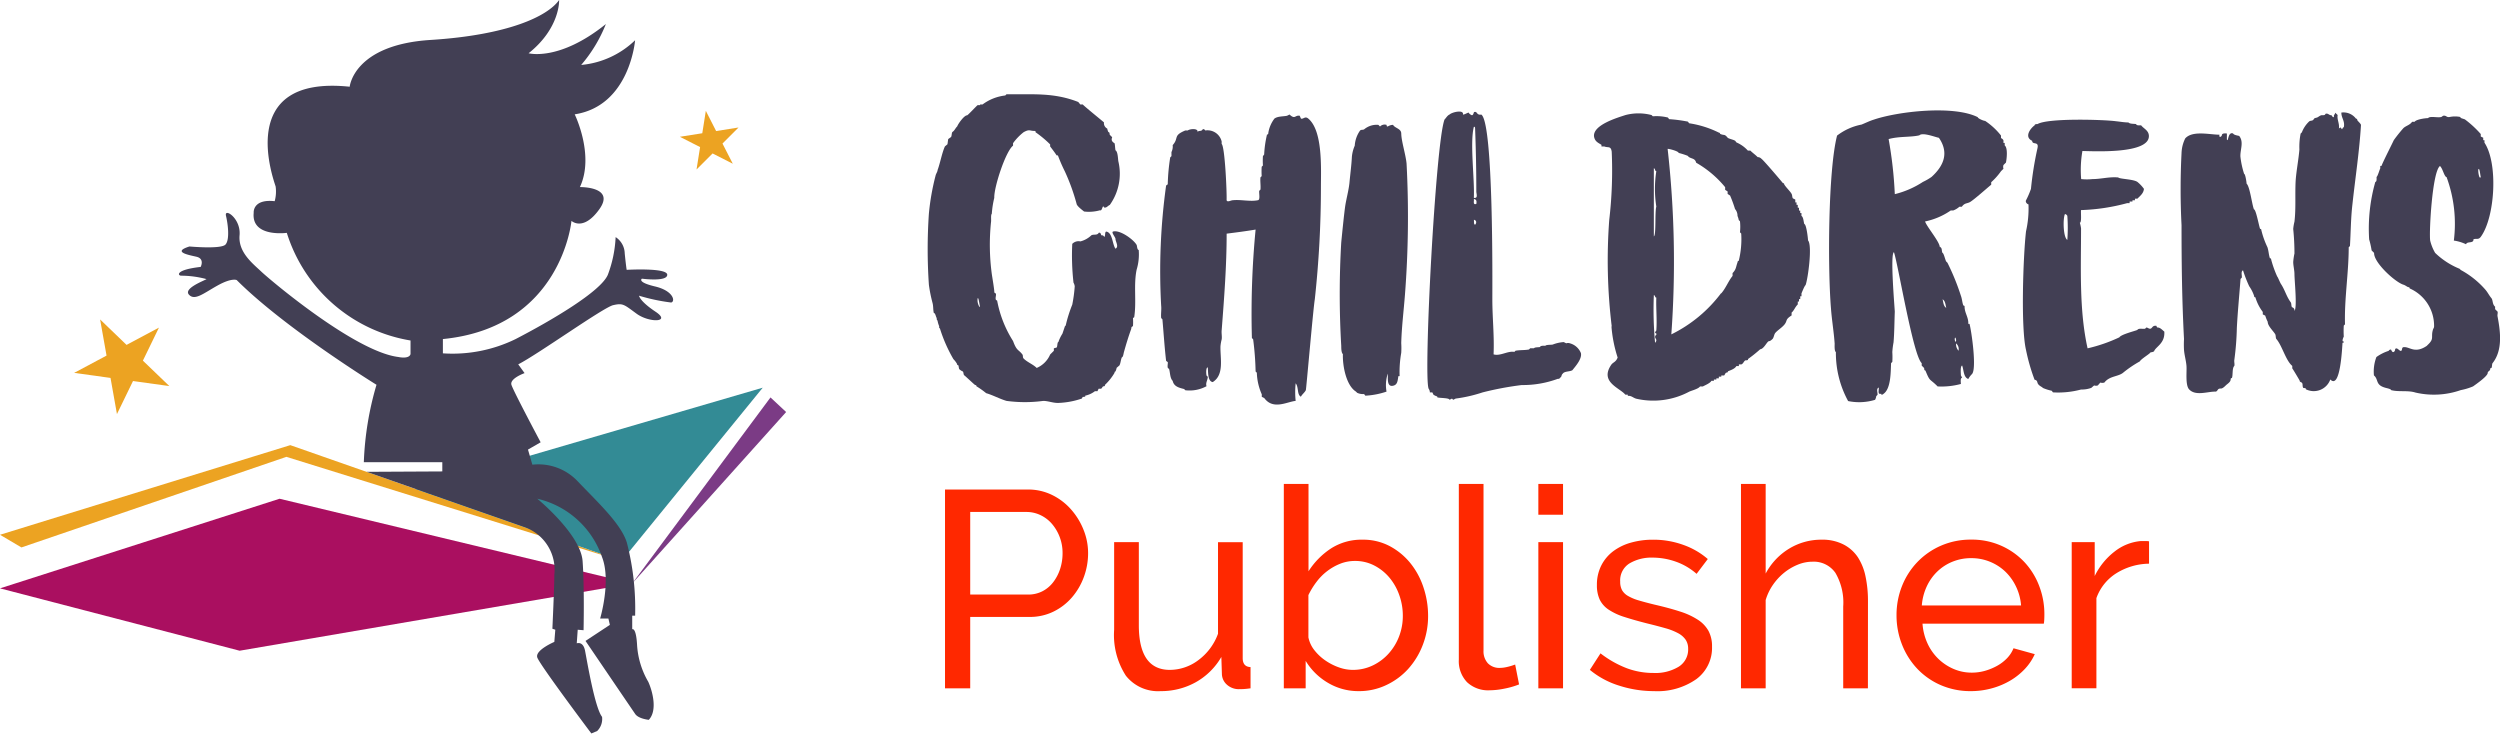 <svg xmlns="http://www.w3.org/2000/svg" width="202.466" height="59.404" viewBox="0 0 202.466 59.404">
  <g id="Group_3955" data-name="Group 3955" transform="translate(-148.957 -68.5)">
    <g id="Group_3926" data-name="Group 3926" transform="translate(493.635 385.427)">
      <path id="Path_25695" data-name="Path 25695" d="M0,66.731l22.642-7.258L51.2,66.337,19.407,71.781Z" transform="translate(-344.678 -336.009)" fill="#aa0f60"/>
      <path id="Path_25696" data-name="Path 25696" d="M1.736,61.995,0,60.969l23.509-7.258L50.332,63.1,23.194,54.658Z" transform="translate(-344.678 -334.587)" fill="#eca322"/>
      <path id="Path_25697" data-name="Path 25697" d="M72.808,47.531,61.369,61.573,44.7,55.739Z" transform="translate(-355.715 -333.061)" fill="#338b95"/>
      <path id="Path_25698" data-name="Path 25698" d="M80.453,49.762,67.988,63.646l11.2-15.067Z" transform="translate(-361.466 -333.319)" fill="#7b3b85"/>
      <path id="Path_25699" data-name="Path 25699" d="M33.074,12.859s.316-3.393,6.548-3.786,9.467-1.894,10.413-3.234c0,0,.105,2.261-2.472,4.312,0,0,2.472.684,6.258-2.366a11.657,11.657,0,0,1-2,3.313,7.226,7.226,0,0,0,4.366-2s-.421,5.311-4.891,6c0,0,1.63,3.314.421,5.891,0,0,2.893-.053,1.578,1.789s-2.261.947-2.261.947-.789,8.625-10.413,9.572v1.157a11.637,11.637,0,0,0,5.891-1.157c2.84-1.472,6.89-3.839,7.468-5.207a9.873,9.873,0,0,0,.631-3.05,1.618,1.618,0,0,1,.736,1.315c.1,1,.157,1.336.157,1.336s3.287-.192,3.287.4-2.051.316-2.051.316-.434.276,1.066.631,1.657,1.223,1.3,1.3a15.535,15.535,0,0,1-2.6-.552s.04.434,1.341,1.3-.513.907-1.539.158-1.1-.873-1.893-.693-6.074,3.966-7.692,4.795l.513.71s-1.221.434-1.064.947,2.366,4.655,2.366,4.655l-1.026.591.355,1.223a4.369,4.369,0,0,1,3.668,1.341c1.618,1.7,3.511,3.432,3.985,4.97a21.308,21.308,0,0,1,.67,5.917h-.236v1.1s.316-.2.395,1.3a6.705,6.705,0,0,0,.907,2.958c.355.789.75,2.328.04,3.077,0,0-.828-.079-1.1-.474s-4.024-5.917-4.024-5.917l1.972-1.3-.118-.513h-.67s.907-3.037.157-4.97a7.283,7.283,0,0,0-5.246-4.733s3.511,2.879,3.668,5.049.079,5.6.079,5.6l-.474-.039-.078,1.1s.513-.2.67.592.789,4.615,1.38,5.364a1.368,1.368,0,0,1-.394,1.144l-.474.2s-4.181-5.561-4.378-6.153,1.38-1.262,1.38-1.262l.079-.986-.236-.079s.164-3.57.157-4.378a3.664,3.664,0,0,0-2.4-3.849l-12.8-4.481,6.128-.033v-.749H34.218A25.285,25.285,0,0,1,35.244,37s-7.416-4.576-11.321-8.481c0,0-.395-.2-1.539.435s-1.854,1.262-2.327.749,1.262-1.144,1.42-1.262a8.013,8.013,0,0,0-2.051-.276c-.276,0-.513-.473,1.578-.71,0,0,.355-.67-.355-.828s-1.933-.395-.553-.828c0,0,2.564.237,2.919-.157s.2-1.657.04-2.328,1.222.2,1.1,1.578,1.066,2.286,1.775,2.957,7.574,6.47,11.084,6.9c0,0,.868.2.986-.236v-1.1a12.652,12.652,0,0,1-10.019-8.717s-2.88.394-2.682-1.618c0,0-.118-1.144,1.7-.947a2.982,2.982,0,0,0,.078-1.183c-.118-.434-3.392-9.072,6-8.086" transform="translate(-349.431 -322.765)" fill="#423f54"/>
      <path id="Path_25700" data-name="Path 25700" d="M77.4,22.043l-1.637-.834-1.3,1.3.288-1.815-1.637-.834,1.815-.287.287-1.815.834,1.637,1.815-.288-1.3,1.3Z" transform="translate(-362.731 -325.709)" fill="#eca322"/>
      <path id="Path_25701" data-name="Path 25701" d="M15.685,45.589l-2.945-.409-1.3,2.675-.521-2.928-2.945-.409,2.623-1.4-.521-2.927,2.142,2.062,2.623-1.4-1.3,2.675Z" transform="translate(-346.647 -331.248)" fill="#eca322"/>
    </g>
    <g id="Group_3927" data-name="Group 3927" transform="translate(224.094 76.133)">
      <path id="Path_25686" data-name="Path 25686" d="M100.516,8.884a16.439,16.439,0,0,0-.957-2.642A12.791,12.791,0,0,1,99,4.954h-.1c-.2-.3-.329-.463-.529-.727V4.062a8.871,8.871,0,0,0-1.188-.991c.034-.033,0-.1-.066-.1-.429,0-.4-.165-.891.1a4.393,4.393,0,0,0-.859.892v.2c-.6.462-1.552,3.368-1.52,4.227a7.527,7.527,0,0,0-.2,1.288c-.1.1-.032.528-.066.693a17.8,17.8,0,0,0,.066,4.194c.033.232.231,1.387.2,1.486l.133.1c.033.165-.066.33,0,.5l.1.066a9.252,9.252,0,0,0,1.288,3.269c.3.826.429.661.759,1.09.067.1,0,.231.1.33.3.3.759.463,1.056.76a2.066,2.066,0,0,0,1.089-1.09l.3-.3v-.2l.23-.066c.067-.132.034-.265.1-.429.034,0,.066-.066.066-.1a3.355,3.355,0,0,1,.3-.595l.2-.595.065-.066a11.076,11.076,0,0,1,.529-1.684,11.349,11.349,0,0,0,.2-1.486.782.782,0,0,0-.1-.3,19.811,19.811,0,0,1-.1-3.137.705.705,0,0,1,.661-.2,2.014,2.014,0,0,0,.892-.5c.2-.1.463.033.594-.2.133-.033.165.067.2.2.133,0,.2.033.231.132.132-.033.033-.363.165-.429.529.066.5,1.056.759,1.387.3-.165,0-.562,0-.793,0-.133-.363-.529-.2-.595.561-.165,1.685.661,1.915,1.09.034.066.034.4.165.4a4.249,4.249,0,0,1-.165,1.585c-.264,1.255,0,2.576-.2,3.864l-.1.066a4.459,4.459,0,0,1,0,.661.17.17,0,0,0-.133.2c-.231.627-.429,1.288-.594,1.882-.033.1-.067.429-.165.429-.1.2-.1.462-.2.66l-.231.2a1.028,1.028,0,0,1-.1.3c-.067,0-.067.066-.067.1a4.356,4.356,0,0,1-.791.991c.033.033,0,.1-.067.1-.133,0-.133.133-.231.2h-.2l-.1.2H102a1.953,1.953,0,0,1-.793.363c.067.1-.131.1-.2.1l-.066.133A6.565,6.565,0,0,1,99,25c-.429,0-.792-.165-1.188-.165a11.176,11.176,0,0,1-2.972,0c-.561-.165-1.09-.463-1.651-.627a6.859,6.859,0,0,0-.793-.562c.032-.066-.067-.1-.1-.1s-.793-.727-.892-.793c-.066-.1-.033-.2-.1-.3a.934.934,0,0,1-.3-.2c-.033-.1-.033-.2-.066-.3-.067-.033-.1,0-.1-.1a1.782,1.782,0,0,0-.3-.4,12.04,12.04,0,0,1-1.09-2.476l-.065-.067v-.132a1.817,1.817,0,0,1-.133-.462c-.067,0-.067-.165-.067-.2-.065-.066-.1-.4-.231-.4-.066-.264-.034-.529-.1-.793a11.852,11.852,0,0,1-.3-1.486,42.224,42.224,0,0,1,0-5.779A19.238,19.238,0,0,1,89.09,6.6c.034-.165.166-.33.166-.462.2-.529.363-1.42.595-1.916l.2-.165c.033-.132.033-.265.067-.429l.23-.165c.067-.132.034-.264.1-.4.2-.133.231-.3.4-.463.065-.2.561-.892.793-.892.065,0,.727-.726.858-.825h.2V.826h.2A3.767,3.767,0,0,1,94.737.1l.1-.1c2.08.033,3.8-.165,5.812.627l.165.2h.2c.1.132,1.453,1.222,1.717,1.453a.488.488,0,0,0,.265.5,1.046,1.046,0,0,0,.1.3c.067-.066.1.132.1.2l.2.2c-.1.265,0,.363.2.5.034.2.034.363.067.561.2.1.2.727.232.891a4.344,4.344,0,0,1-.694,3.534c-.165.066-.265.264-.463.2-.133-.3-.133.33-.331.231a3.3,3.3,0,0,1-1.287.1c-.165-.132-.529-.4-.6-.594m-8.025,7.661a1.028,1.028,0,0,0,.133.627c0,.033.033.033.065,0-.033-.066-.131-.891-.2-.627" transform="translate(-88.461)" fill="#423f54"/>
      <path id="Path_25687" data-name="Path 25687" d="M127.682,24.24a6.72,6.72,0,0,0,0,1.42c-.694.066-1.818.76-2.544-.231l-.2-.1v-.2a4.642,4.642,0,0,1-.4-1.75l-.1-.1a23.384,23.384,0,0,0-.2-2.609l-.1-.1a71,71,0,0,1,.3-8.785c-.793.133-1.554.231-2.345.331,0,2.609-.2,5.184-.4,7.794-.033.264.034.5,0,.759a3.371,3.371,0,0,0-.1.561c-.033.958.331,2.312-.628,2.907-.429-.067-.363-.859-.4-1.189-.165,0-.133.528-.1.661l.1.1c0,.265-.2.5-.1.76a2.885,2.885,0,0,1-1.718.33l-.1-.1c-.4-.1-.826-.2-.924-.66-.231-.231-.2-.694-.3-.991-.2,0-.067-.429-.1-.528l-.133-.1c-.131-1.123-.2-2.246-.3-3.369l-.1-.1c-.034-.331.033-.661,0-.991a50.513,50.513,0,0,1,.4-9.742l.133-.1a16.27,16.27,0,0,1,.2-2.18l.1-.1v-.33a1.01,1.01,0,0,0,.1-.562c.529-.594,0-.759,1.023-1.188h.2c.164-.133.858-.2.791.132.067-.132.232-.066.331-.132.066-.033.066-.133.2-.1l.1.1a1.181,1.181,0,0,1,1.321.892v.2c.265.231.43,3.963.4,4.557.065.2.329,0,.527,0,.627-.066,1.388.132,2.015,0,.2-.033.067-.595.1-.759l.1-.1c.033-.33-.033-.661,0-.991l.1-.1a5.9,5.9,0,0,1,0-.76l.1-.1a5.894,5.894,0,0,1,0-.76l.1-.132a8.721,8.721,0,0,1,.231-1.618.087.087,0,0,0,.1-.1,2.593,2.593,0,0,1,.5-1.189c.263-.2.727-.165,1.023-.231l.2-.1c.462.429.429.033.825.1l.1.231c.2.066.331-.231.595,0,1.188.991,1.023,4.062,1.023,5.515a84.186,84.186,0,0,1-.495,9.114c-.133.793-.694,7.3-.727,7.365-.1.2-.3.331-.4.529-.33-.165-.165-.793-.429-1.09" transform="translate(-97.888 -0.826)" fill="#423f54"/>
      <path id="Path_25688" data-name="Path 25688" d="M143.5,4.4c0,.595.363,1.717.43,2.444a81.947,81.947,0,0,1-.132,10.634c-.1,1.288-.264,2.609-.3,3.9a6.162,6.162,0,0,1,0,.793,8.994,8.994,0,0,0-.131,1.882h-.1c-.066.4-.066.76-.529.793-.429,0-.3-.727-.331-.991a2.976,2.976,0,0,0-.1,1.453,6.312,6.312,0,0,1-1.717.33l-.1-.132a1.132,1.132,0,0,1-.561-.1l-.1-.1c-.791-.5-1.09-2.08-1.056-3.038-.133-.1-.133-.5-.133-.661a71.281,71.281,0,0,1,0-8.388c.066-.661.231-2.346.331-3.006.1-.595.264-1.189.331-1.784.065-.727.164-1.42.2-2.146a2.926,2.926,0,0,1,.231-.892,2.367,2.367,0,0,1,.429-1.222c.1-.1.2-.033.331-.1a1.577,1.577,0,0,1,1.156-.363l.131.133a.514.514,0,0,1,.529-.133c.033.3.131,0,.529,0,.131.264.66.3.66.694" transform="translate(-105.154 -1.226)" fill="#423f54"/>
      <path id="Path_25689" data-name="Path 25689" d="M156.2,21.576l.1-.1c.363-.066.727-.033,1.089-.1l.1-.1h.3c.1-.1.329-.066.495-.1.034-.132.331-.1.43-.1.067-.1.462-.067.6-.1a2.972,2.972,0,0,1,.891-.2l.2.1a.454.454,0,0,1,.3,0,1.34,1.34,0,0,1,.891.793c.1.463-.429,1.057-.694,1.387-.23.132-.66.066-.793.3-.1.066-.065.265-.2.3-.033.1-.131.1-.2.1a8.151,8.151,0,0,1-2.906.5,25.4,25.4,0,0,0-3.17.595,11.729,11.729,0,0,1-2.18.5l-.2.1-.1-.1-.2.1c0-.165-.825-.133-.99-.2.033-.066-.067-.1-.1-.1l-.2-.1-.1-.2h-.2a.526.526,0,0,0-.1-.3c-.43-.958.561-19.947,1.288-21.8.133-.132.231-.331.4-.4.2-.2,1.189-.429,1.09,0,.2,0,.495-.264.495-.1.232.2.3.231.4-.1.3-.1.165.264.594.2.991.694.892,13.64.892,14.96,0,1.486.165,2.973.1,4.459.529.165,1.156-.3,1.684-.2M153.125,8.6c0-1.718-.033-3.4-.1-5.152,0-.066-.032-.132-.1-.1-.331,1.288.067,4.194,0,5.746.363.066.2-.331.2-.5m-.2.594c.033.165-.1.5.2.4.033-.2.033-.363-.2-.4m0,1.684c.033.1-.034.363.1.4.132-.133.132-.364-.1-.4" transform="translate(-108.7 -0.705)" fill="#423f54"/>
      <path id="Path_25690" data-name="Path 25690" d="M170.847,19.564a44.2,44.2,0,0,1-.2-8.619,34.3,34.3,0,0,0,.2-5.515c-.067-.5-.3-.3-.6-.429h-.23V4.869c-.265-.165-.529-.265-.6-.661-.131-.958,1.949-1.552,2.544-1.75a4.164,4.164,0,0,1,2.113,0l.1.1a3.837,3.837,0,0,1,1.222.1l.1.132a11.906,11.906,0,0,1,1.52.2l.1.132a8.189,8.189,0,0,1,2.411.759.106.106,0,0,1,.1.1c.363.165.329-.033.627.331.2.1.429.132.594.231l.1.132a2.648,2.648,0,0,1,.926.661h.2c.2.2.4.331.595.529a.4.4,0,0,1,.3.132c.166.1,1.618,1.816,1.75,1.982.067-.033.1.066.1.1.165.265.463.529.595.76.067.132.033.231.1.363l.2.1v.231h.1v.2h.1v.231h.1v.231h.1v.2h.1v.231c.165.1.165.463.231.661.165,0,.3,1.156.3,1.32.363.4,0,3.1-.2,3.633-.065,0-.3.595-.329.661v.231h-.1v.231h-.1v.2h-.1v.231c-.232.231-.3.5-.5.661v.231c-.561.363-.3.4-.595.759-.231.264-.527.429-.727.661-.1.132-.1.3-.2.463-.066.066-.2.2-.3.2-.165,0-.4.627-.727.661a11.693,11.693,0,0,1-.991.793c.065.1-.133.1-.2.1-.133.067-.165.265-.331.331h-.2v.132h-.2c-.131.231-.462.33-.693.429.033.067-.067.1-.1.1-.1,0-.133.165-.2.231h-.231v.1h-.2v.133h-.2v.1h-.2v.1h-.2c-.1.2-.529.363-.694.462h-.231c-.133.2-.694.331-.892.429a6.183,6.183,0,0,1-4.261.562c-.263-.066-.4-.265-.693-.231v-.1h-.2c-.463-.562-2.114-1.024-1.123-2.444.165-.2.363-.2.5-.561a10.862,10.862,0,0,1-.5-2.51m3.632.661c.034-.1-.033-.132-.1-.132a.287.287,0,0,1,.1-.2c.067-.892-.033-1.784,0-2.675-.131,0-.065-.165-.2-.2a29.138,29.138,0,0,0,.1,3.864c.3-.33-.2-.363.1-.661m-.2-7.959c.2-.1.067-1.982.2-2.411a9.331,9.331,0,0,1,0-2.873c-.131,0-.065-.2-.2-.231Zm5.45,4.623c.363-.4.594-1.024.925-1.42v-.231c.3-.3.264-.5.4-.859,0-.066.033-.132.1-.132a7.229,7.229,0,0,0,.2-2.213l-.1-.1a4.069,4.069,0,0,0,0-.892l-.1-.1a1.338,1.338,0,0,0-.1-.331.835.835,0,0,0-.2-.561,10.716,10.716,0,0,0-.4-1.09l-.2-.132v-.2l-.2-.132V8.3a8.449,8.449,0,0,0-2.346-1.981c-.1-.363-.33-.3-.594-.463l-.1-.1a6.349,6.349,0,0,0-.727-.231c0-.133-.727-.331-.892-.331a81.572,81.572,0,0,1,.3,15.026,11.214,11.214,0,0,0,4.029-3.335" transform="translate(-115.457 -0.773)" fill="#423f54"/>
      <path id="Path_25691" data-name="Path 25691" d="M206.962,13l.1.1c.066.132.033.265.1.4.1,0,.231.595.3.694l.1.1a18.851,18.851,0,0,1,1.09,2.675c.1.265.1.529.2.793a.088.088,0,0,1,.1.1c0,.5.329.859.3,1.387h.1c.165.627.595,3.633.2,4.062a1.77,1.77,0,0,0-.3.4c-.4-.133-.363-.76-.5-1.09-.164.066-.1.628-.1.793l.1.2c-.164,0-.1.4-.1.5a6,6,0,0,1-1.882.2c-.693-.693-.594-.33-.991-1.288-.1,0-.1-.132-.1-.2l-.2-.2v-.2c-.694-.595-1.915-8.025-2.246-8.983-.329.1.066,4.591.066,4.821-.032.826-.032,1.684-.1,2.478a6.3,6.3,0,0,0-.1.793,6.4,6.4,0,0,1,0,.792l-.1.1c-.034.661,0,2.048-.6,2.477-.032.033-.2.165-.2,0-.331.1-.165-.33-.2-.5-.232.1-.067.429-.1.595l-.1.1a.775.775,0,0,1-.1.3,4.412,4.412,0,0,1-2.179.1,8.119,8.119,0,0,1-.991-3.963c-.132-.1-.1-.529-.1-.694-.066-.958-.232-1.916-.3-2.874-.265-3.269-.232-11.129.495-13.969a4.715,4.715,0,0,1,1.982-.892c.331-.132.661-.3.991-.4,1.949-.661,6.44-1.189,8.422-.2,0,.1.462.3.593.3a5.506,5.506,0,0,1,1.289,1.189v.2c.1.066.165.1.2.2v.2h.1v.2c.265.2.165,1.09.1,1.387l-.2.2a.464.464,0,0,0,0,.3l-.2.2a5.29,5.29,0,0,1-.793.892v.2c-.4.331-1.322,1.156-1.685,1.387-.264.165-.462.066-.694.4h-.2a1.512,1.512,0,0,1-.495.3h-.2a5.681,5.681,0,0,1-2.082.891c.133.429,1.19,1.652,1.19,2.081M202.8,4.283a33.506,33.506,0,0,1,.5,4.458,7.35,7.35,0,0,0,2.278-.991,4.714,4.714,0,0,0,.694-.4c1.024-.925,1.42-1.982.6-3.171-.331-.066-1.321-.463-1.586-.2-.727.165-1.618.066-2.478.3m4.36,12.979c.067.231.067.561.3.693-.067-.231-.067-.561-.3-.693m.991,3.17c-.033.1.066.4.1.2.033-.1-.067-.4-.1-.2m.1.4a.814.814,0,0,0,.2.595.588.588,0,0,0-.2-.595" transform="translate(-124.984 -0.651)" fill="#423f54"/>
      <path id="Path_25692" data-name="Path 25692" d="M226.238,7.9a4.308,4.308,0,0,0,.925,0c.693,0,1.354-.2,2.08-.132.1.132,1.221.132,1.552.363a2.882,2.882,0,0,1,.529.561c-.033.363-.3.561-.529.793h-.2v.132h-.2v.1h-.232v.132h-.2a16.108,16.108,0,0,1-3.732.562c-.033.165.066,1.023-.1,1.023a2.836,2.836,0,0,1,.1.463c0,3.2-.165,6.6.529,9.71a12.617,12.617,0,0,0,2.576-.892c.131-.231,1.221-.5,1.452-.595.1-.165.43-.066.628-.1l.1-.1c.1,0,.2.1.3.1.2,0,.165-.3.529-.231,0,.067.033.133.1.133.2,0,.363.2.529.33.067.958-.694,1.222-.825,1.585-.1.1-.265.066-.331.132,0,.067-.727.5-.826.694a9.331,9.331,0,0,0-1.321.891c-.4.363-1.122.265-1.552.826a.566.566,0,0,1-.329,0l-.2.231a.453.453,0,0,1-.3,0l-.232.2a2.272,2.272,0,0,1-.825.132,7.2,7.2,0,0,1-2.278.231l-.1-.132a3.673,3.673,0,0,1-.727-.231c0-.066-.363-.165-.429-.429-.033-.132-.067-.2-.232-.231a15.5,15.5,0,0,1-.693-2.411c-.429-1.816-.232-7.6,0-9.61a8.38,8.38,0,0,0,.2-2.18c-.133-.033-.265-.2-.2-.331a6.86,6.86,0,0,0,.4-.925,27.685,27.685,0,0,1,.529-3.3c.131-.594-.43-.231-.43-.594-.66-.3-.165-.991.2-1.255,0-.1.165-.1.232-.1.859-.5,5.349-.363,6.341-.231.33.033.693.1,1.024.1.1.133.495.1.627.133,0,.132.3.1.4.1.2.264.595.4.627.826.1,1.552-4.657,1.255-5.383,1.255a8.924,8.924,0,0,0-.1,2.278m-1.122,2.972c-.034-.066-.133-.165-.2-.132-.165.4-.133,1.882.2,2.08a13.018,13.018,0,0,0,0-1.948" transform="translate(-132.831 -1.03)" fill="#423f54"/>
      <path id="Path_25693" data-name="Path 25693" d="M253.422,2.416c-.067.363.165.694.1,1.09.1-.066.133-.132.2,0,.1.165.067-.1.2-.1.1-.529-.2-.727-.2-1.189a1.261,1.261,0,0,1,1.19.5c.065-.033.1.066.1.1,0,.066.264.264.3.4-.131,2.147-.462,4.293-.694,6.44-.131,1.122-.131,2.246-.2,3.368l-.1.1c0,2.08-.363,4.194-.3,6.242l-.1.1a7.805,7.805,0,0,0,0,.892c-.034.066-.2.429,0,.4.033.066-.034.1-.1.1-.034.331-.165,3.831-.991,2.972a1.423,1.423,0,0,1-1.981.793c.033-.1-.133-.1-.2-.1-.1-.132-.033-.3-.1-.4s-.2-.065-.2-.2c-.033-.066-.561-.958-.6-.991v-.2c-.527-.429-.825-1.652-1.288-2.18-.066-.066-.032-.3-.1-.4-.165-.265-.6-.661-.6-.991a3.207,3.207,0,0,1-.2-.5l-.2-.1v-.2a3.664,3.664,0,0,1-.6-1.189.087.087,0,0,1-.1-.1,2.971,2.971,0,0,0-.4-.793,10.421,10.421,0,0,1-.5-1.288c-.2.1-.065.429-.1.595l-.1.1c-.1,1.321-.231,2.642-.3,3.963a22.8,22.8,0,0,1-.2,2.576c-.034.165.032.33,0,.5-.2.2-.1.727-.2.991a.088.088,0,0,0-.1.1c0,.232-.264.363-.4.5-.4.4-.4.165-.6.3-.065.067-.1.165-.2.2-.627-.033-1.65.4-2.179-.2-.3-.363-.165-1.42-.2-1.882-.034-.429-.165-.859-.2-1.288a8.114,8.114,0,0,1,0-.891c-.164-3.071-.2-6.143-.2-9.214a57.558,57.558,0,0,1,0-5.845,2.872,2.872,0,0,1,.3-1.189c.594-.661,1.982-.3,2.773-.3-.065.3.2.165.2,0,.065-.132.265-.1.4-.1v.5c.131.231.067-.661.5-.5.065.132.363.165.495.2.4.5.067,1.122.1,1.684a7.063,7.063,0,0,0,.3,1.387c.1,0,.2.693.2.793.264.231.429,1.651.594,2.08.165,0,.4,1.321.5,1.585a.088.088,0,0,1,.1.1,6.98,6.98,0,0,0,.495,1.387c.1.3.1.595.2.892a.088.088,0,0,1,.1.1,8.761,8.761,0,0,0,.495,1.387c.034,0,.231.5.3.595.331.5.43.991.793,1.486.066.1.033.3.1.4a.258.258,0,0,1,.2.3c.231-.264,0-2.477,0-2.972,0-.33-.1-.694-.1-.991a4.877,4.877,0,0,1,.1-.693,19.831,19.831,0,0,0-.1-1.982,3.611,3.611,0,0,1,.1-.594c.131-1.09.033-2.246.1-3.369.065-.826.231-1.651.3-2.477a5.491,5.491,0,0,1,.1-1.288l.1-.1a2.363,2.363,0,0,1,.6-.891c.1-.066.2-.033.3-.1.165-.165.033-.133.3-.2.133-.033.231-.165.4-.2.067,0,.3.033.3-.1.231-.1.3.132.5.1.033.066.164.264.2.1-.034-.132.1-.165.1-.3Z" transform="translate(-139.241 -0.733)" fill="#423f54"/>
      <path id="Path_25694" data-name="Path 25694" d="M269.788,7.58c-.2-.165-.265-.661-.5-.893-.628.463-.892,5.384-.793,6.044a3.662,3.662,0,0,0,.4.991,6.194,6.194,0,0,0,1.981,1.288l.1.1a7.131,7.131,0,0,1,1.982,1.584c.2.231.3.463.495.694.133.165.066.5.3.693v.2l.2.2c.033.132-.034.264,0,.4.231,1.222.429,2.708-.4,3.765-.065.066-.033.3-.1.4a.088.088,0,0,0-.1.1c0,.132-.2.165-.2.3,0,.264-.958.925-1.188,1.09a4.924,4.924,0,0,1-.991.3,6.6,6.6,0,0,1-3.666.2c-.627-.2-1.354-.033-1.982-.2,0-.1-.4-.165-.495-.2-.793-.232-.5-.661-.892-.991a3.292,3.292,0,0,1,.2-1.486,3.486,3.486,0,0,1,.99-.5c.033-.066.132-.132.2-.1.067.165.165.3.3.1.033-.066,0-.165.1-.2.133-.033.3.231.4.2.131-.033.033-.264.2-.3.5-.066.891.562,1.882-.1l.1-.1c.529-.5.232-.595.4-1.188.034-.133.1-.165.1-.3a3.3,3.3,0,0,0-1.981-3.071.089.089,0,0,0-.1-.1c-.065,0-.263-.165-.4-.2-.661-.2-2.412-1.783-2.378-2.576l-.2-.2a6.9,6.9,0,0,0-.2-.893,13.828,13.828,0,0,1,.5-4.657c.131,0,.1-.3.1-.4.1-.066.231-.562.3-.693v-.2h.1c.1-.3.991-2.048.991-2.08a11.717,11.717,0,0,1,.793-.991c.231-.2.5-.231.694-.5h.2c.132-.2.859-.3,1.09-.3.165-.2.826,0,1.09-.1.067-.033.1-.1.2-.1.232,0,.2.165.5.1a2.141,2.141,0,0,1,.793,0l.1.1.3.1a8.392,8.392,0,0,1,1.288,1.188v.2l.2.1v.2h.1v.2c1.122,1.684.858,6.044-.3,7.628-.2.265-.363.1-.594.2.033.365-.529.133-.595.4a3.464,3.464,0,0,0-.991-.3,10.931,10.931,0,0,0-.593-5.151m2.575-.6c-.033.1.067.859.2.6-.033-.034-.1-.859-.2-.6" transform="translate(-146.82 -0.876)" fill="#423f54"/>
    </g>
    <path id="Path_25727" data-name="Path 25727" d="M1.87.494v-16.1H8.582a4.37,4.37,0,0,1,1.962.442,4.933,4.933,0,0,1,1.542,1.179,5.628,5.628,0,0,1,1.009,1.655,5.052,5.052,0,0,1,.363,1.871,5.567,5.567,0,0,1-.34,1.928,5.32,5.32,0,0,1-.964,1.655,4.685,4.685,0,0,1-1.5,1.157,4.321,4.321,0,0,1-1.939.431H3.911V.494ZM3.911-7.1H8.6A2.48,2.48,0,0,0,9.75-7.363a2.6,2.6,0,0,0,.873-.726,3.567,3.567,0,0,0,.567-1.077,4.061,4.061,0,0,0,.2-1.293,3.6,3.6,0,0,0-.238-1.315,3.562,3.562,0,0,0-.635-1.066,2.8,2.8,0,0,0-.93-.7,2.616,2.616,0,0,0-1.122-.249H3.911ZM19.331.721A3.318,3.318,0,0,1,16.519-.526a6.074,6.074,0,0,1-.952-3.719v-7.1h2v6.712Q17.562-1,20.079-1a3.846,3.846,0,0,0,2.3-.782,4.614,4.614,0,0,0,1.6-2.143v-7.415h2v9.388q0,.7.635.726V.494q-.34.045-.533.057T25.7.562a1.434,1.434,0,0,1-.986-.351,1.193,1.193,0,0,1-.42-.873l-.045-1.383A5.488,5.488,0,0,1,22.166.006,5.763,5.763,0,0,1,19.331.721Zm16.055,0A4.8,4.8,0,0,1,32.869.04a5.148,5.148,0,0,1-1.791-1.769V.494H29.309V-16.06h2v7.075a6.16,6.16,0,0,1,1.837-1.859,4.577,4.577,0,0,1,2.54-.7,4.59,4.59,0,0,1,2.2.522,5.423,5.423,0,0,1,1.667,1.372,6.2,6.2,0,0,1,1.066,1.973,7.232,7.232,0,0,1,.374,2.3,6.466,6.466,0,0,1-.431,2.358,6.2,6.2,0,0,1-1.179,1.939A5.6,5.6,0,0,1,37.6.233,5.11,5.11,0,0,1,35.386.721ZM34.887-1a3.692,3.692,0,0,0,1.633-.363,4.11,4.11,0,0,0,1.293-.975,4.432,4.432,0,0,0,.839-1.395,4.624,4.624,0,0,0,.295-1.644,4.982,4.982,0,0,0-.283-1.667,4.553,4.553,0,0,0-.794-1.417,3.983,3.983,0,0,0-1.225-.986,3.344,3.344,0,0,0-1.576-.374,3.206,3.206,0,0,0-1.2.227,4.422,4.422,0,0,0-1.054.6,4.491,4.491,0,0,0-.862.873A6.355,6.355,0,0,0,31.3-7.057v3.424a2.448,2.448,0,0,0,.488,1.043,4.009,4.009,0,0,0,.884.828,4.624,4.624,0,0,0,1.088.556A3.364,3.364,0,0,0,34.887-1ZM43.482-16.06h2V-2.567a1.447,1.447,0,0,0,.351,1.032,1.288,1.288,0,0,0,.986.374,2.648,2.648,0,0,0,.59-.079,4.818,4.818,0,0,0,.635-.193l.317,1.61a6.5,6.5,0,0,1-1.179.34,6.217,6.217,0,0,1-1.2.136A2.491,2.491,0,0,1,44.151,0a2.459,2.459,0,0,1-.669-1.837ZM49.922.494V-11.343h2V.494Zm0-14.06V-16.06h2v2.494ZM59.287.721A9.182,9.182,0,0,1,56.475.279,6.931,6.931,0,0,1,54.094-1l.862-1.338A8.4,8.4,0,0,0,57.042-1.15a6.133,6.133,0,0,0,2.2.4,3.633,3.633,0,0,0,2.052-.51,1.636,1.636,0,0,0,.76-1.44,1.3,1.3,0,0,0-.2-.737,1.717,1.717,0,0,0-.612-.533,5,5,0,0,0-1.043-.408q-.635-.181-1.474-.386-1.066-.272-1.837-.522a4.976,4.976,0,0,1-1.27-.59,2.065,2.065,0,0,1-.726-.816,2.734,2.734,0,0,1-.227-1.179,3.43,3.43,0,0,1,.351-1.576,3.323,3.323,0,0,1,.964-1.157,4.338,4.338,0,0,1,1.44-.7,6.414,6.414,0,0,1,1.78-.238,7.089,7.089,0,0,1,2.494.431,6.136,6.136,0,0,1,1.95,1.134l-.907,1.2a5.093,5.093,0,0,0-1.678-.986,5.673,5.673,0,0,0-1.9-.329,3.476,3.476,0,0,0-1.848.465,1.611,1.611,0,0,0-.76,1.485,1.416,1.416,0,0,0,.147.68,1.284,1.284,0,0,0,.488.476,3.845,3.845,0,0,0,.873.363q.533.159,1.281.34,1.179.272,2.052.556a5.908,5.908,0,0,1,1.451.669,2.58,2.58,0,0,1,.862.907,2.627,2.627,0,0,1,.283,1.27,3.144,3.144,0,0,1-1.27,2.63A5.484,5.484,0,0,1,59.287.721ZM76.612.494h-2V-6.128a4.751,4.751,0,0,0-.635-2.733,2.135,2.135,0,0,0-1.859-.9,3.128,3.128,0,0,0-1.179.238,4.378,4.378,0,0,0-1.1.646,4.663,4.663,0,0,0-.907.975,4.328,4.328,0,0,0-.6,1.247V.494h-2V-16.06h2V-8.8a5.214,5.214,0,0,1,1.9-2.018,5,5,0,0,1,2.63-.726,3.73,3.73,0,0,1,1.769.386A3.085,3.085,0,0,1,75.8-10.119a4.557,4.557,0,0,1,.624,1.576,9.539,9.539,0,0,1,.193,1.962Zm8.345.227A6.029,6.029,0,0,1,82.508.233a5.792,5.792,0,0,1-1.9-1.327,6.048,6.048,0,0,1-1.236-1.962,6.407,6.407,0,0,1-.442-2.37,6.319,6.319,0,0,1,.442-2.358,5.981,5.981,0,0,1,1.247-1.95,5.92,5.92,0,0,1,1.916-1.327,6.029,6.029,0,0,1,2.449-.488,5.833,5.833,0,0,1,2.438.5,5.793,5.793,0,0,1,1.871,1.327,5.86,5.86,0,0,1,1.191,1.928,6.342,6.342,0,0,1,.42,2.279q0,.249-.011.454a2.388,2.388,0,0,1-.034.317H81.034a4.591,4.591,0,0,0,.408,1.61,4.143,4.143,0,0,0,.884,1.247,4.09,4.09,0,0,0,1.236.816,3.692,3.692,0,0,0,1.463.295,3.9,3.9,0,0,0,1.066-.147,4.626,4.626,0,0,0,.975-.4,3.384,3.384,0,0,0,.805-.612,2.5,2.5,0,0,0,.533-.816l1.723.476a4.352,4.352,0,0,1-.805,1.2,5.338,5.338,0,0,1-1.179.941,6.091,6.091,0,0,1-1.485.624A6.325,6.325,0,0,1,84.957.721Zm4.059-6.939a4.265,4.265,0,0,0-.42-1.553,4.153,4.153,0,0,0-.884-1.213,3.952,3.952,0,0,0-1.236-.782,3.964,3.964,0,0,0-1.5-.283,3.964,3.964,0,0,0-1.5.283,3.851,3.851,0,0,0-1.236.794,4.017,4.017,0,0,0-.862,1.213,4.459,4.459,0,0,0-.4,1.542ZM99.38-9.6a5.129,5.129,0,0,0-2.642.771,3.932,3.932,0,0,0-1.621,2.018v7.3h-2V-11.343H94.98V-8.6a5.583,5.583,0,0,1,1.61-1.984,4,4,0,0,1,2.132-.85h.386a1.409,1.409,0,0,1,.272.023Z" transform="translate(223.62 123.751)" fill="#ff2800"/>
  </g>
</svg>
